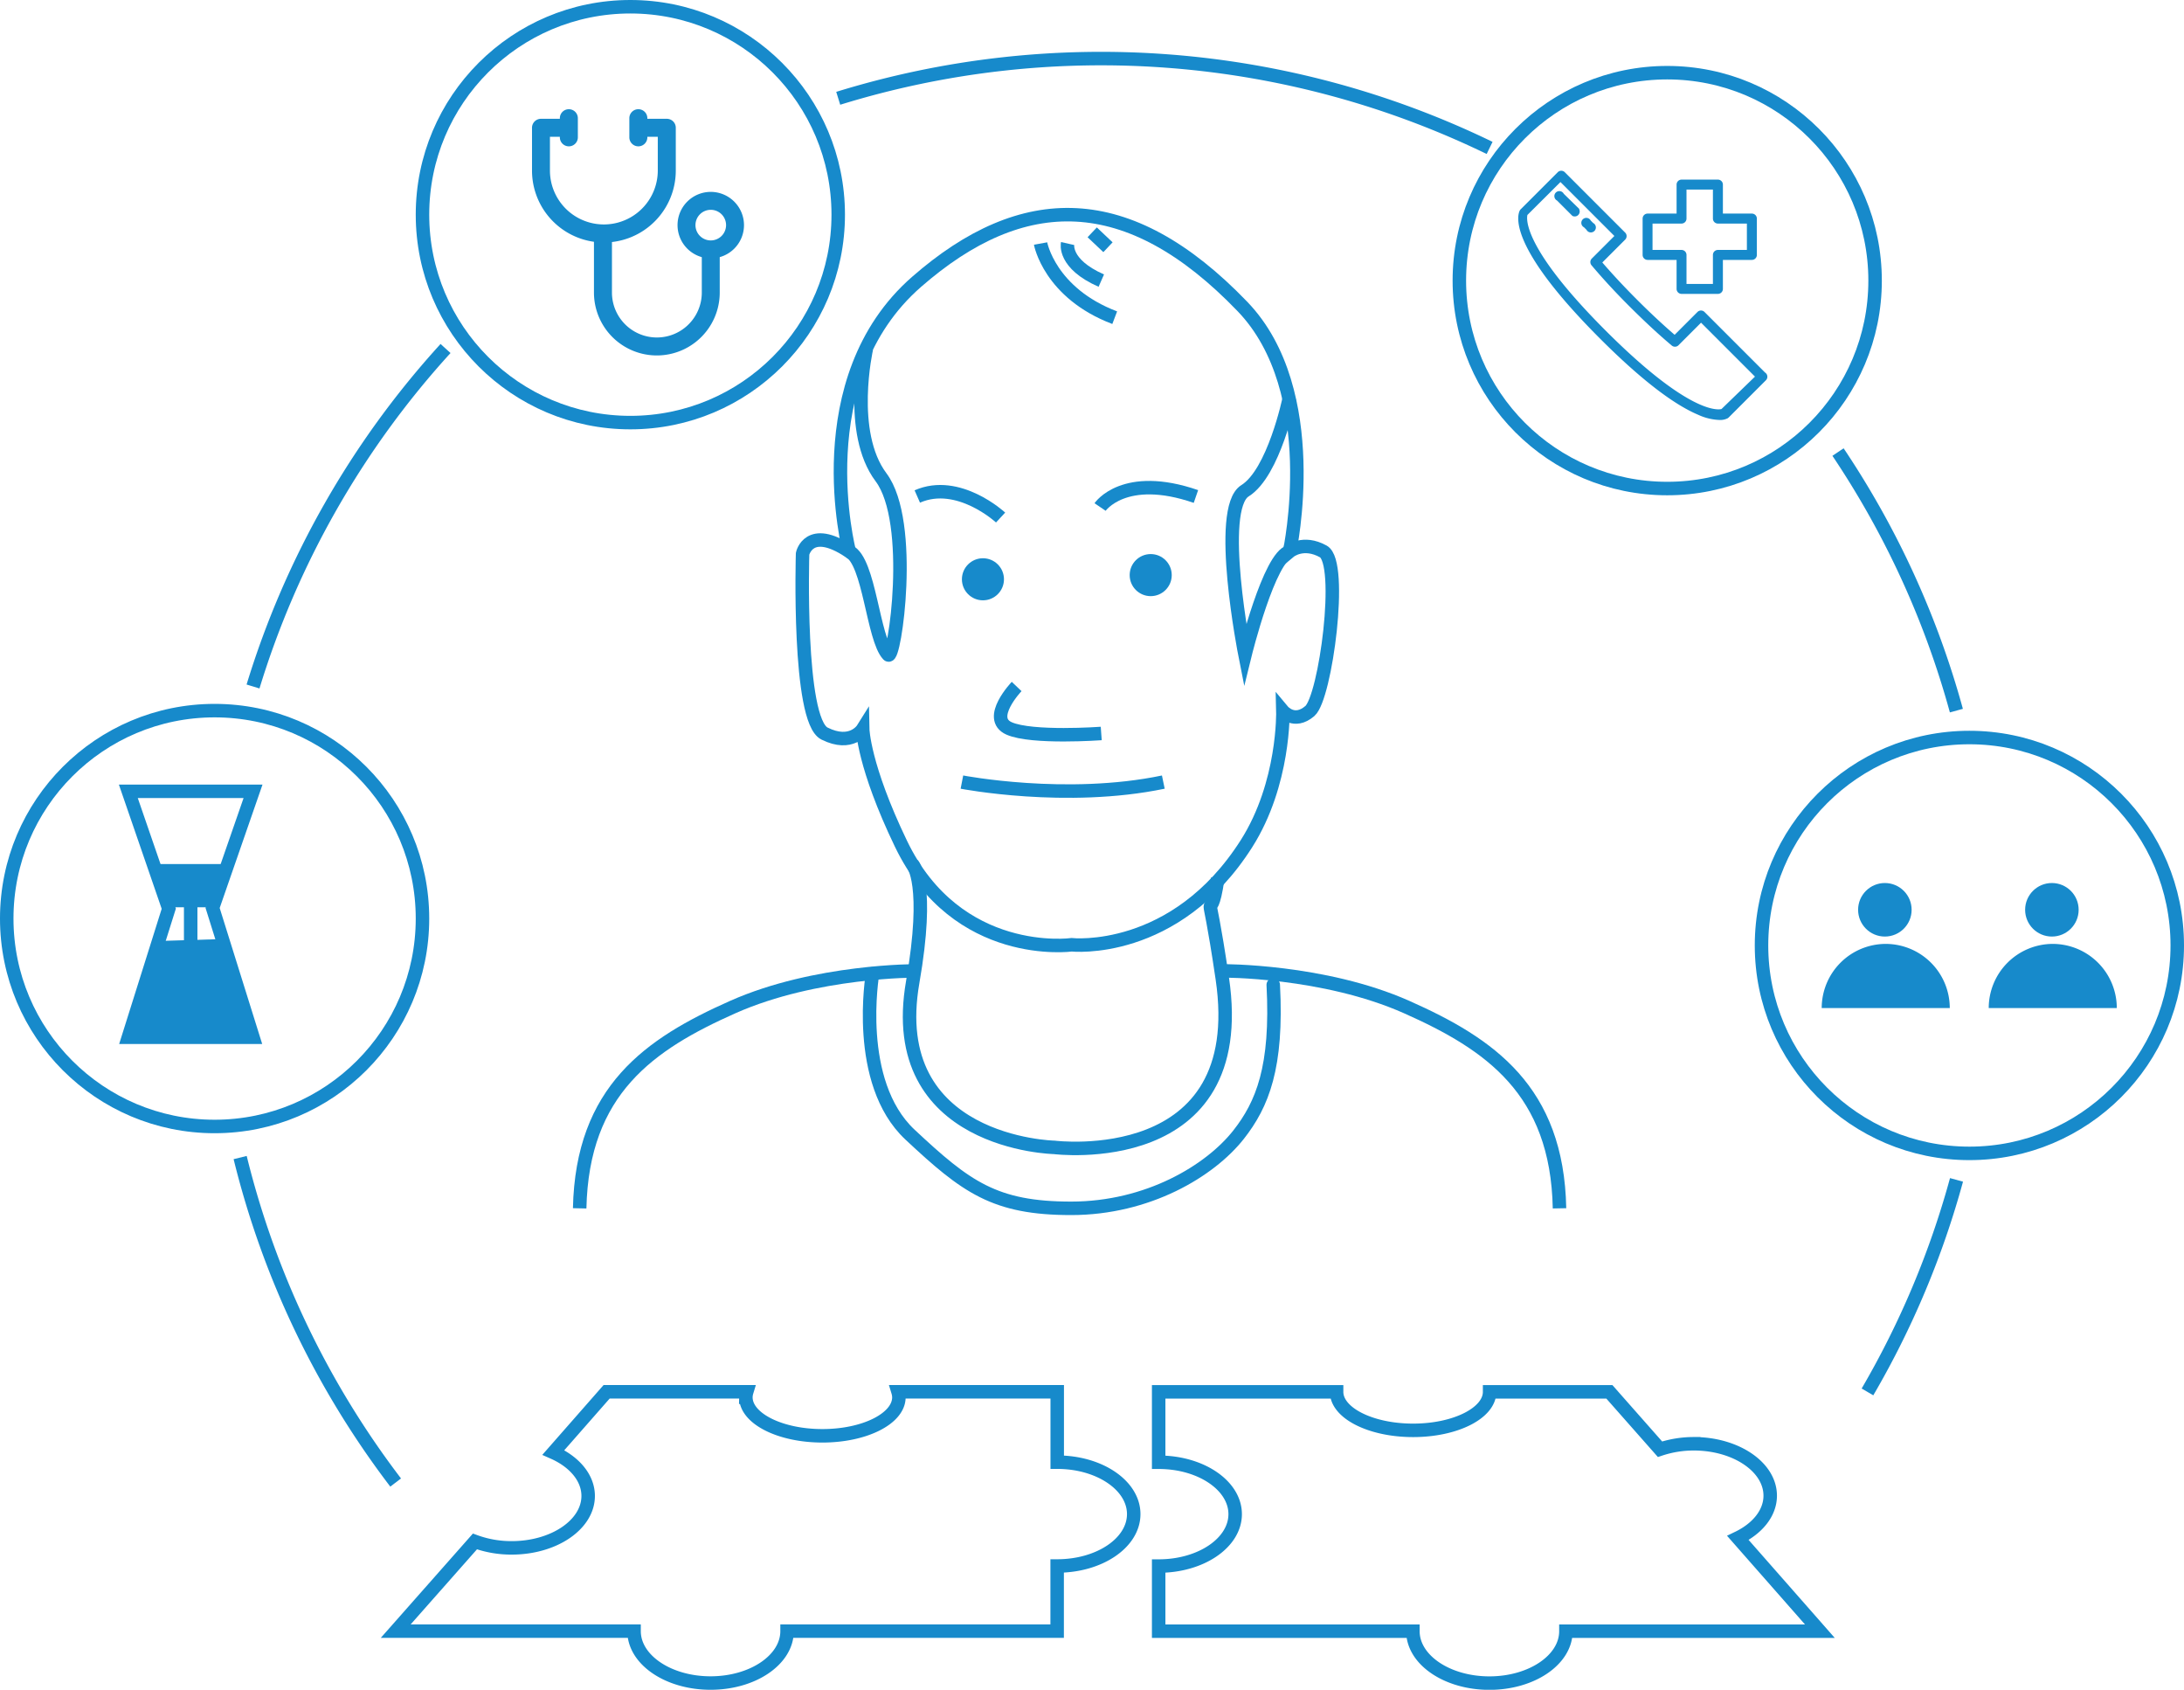 <svg xmlns="http://www.w3.org/2000/svg" viewBox="0 0 324.02 250.63"><defs><style>.cls-1,.cls-3{fill:none;stroke:#178acb;stroke-width:2px;}.cls-1{stroke-miterlimit:10;}.cls-2{fill:#178acb;}.cls-3{stroke-linecap:round;stroke-linejoin:round;}</style></defs><title>icon1</title><g id="Layer_2" data-name="Layer 2"><g id="web_page" data-name="web page"><path class="cls-1" d="M257.84,228.11c2.89-1.39,4.79-3.68,4.79-6.27,0-4.25-5.08-7.7-11.35-7.7a15.82,15.82,0,0,0-5,.81l-7.51-8.51H221c0,3.15-5.08,5.71-11.35,5.71s-11.35-2.56-11.35-5.71H171.9v10.44c6.27,0,11.35,3.45,11.35,7.7s-5.08,7.7-11.35,7.7v9.66h37.72c0,4.25,5.08,7.7,11.35,7.7s11.35-3.45,11.35-7.7H270Z"/><path class="cls-1" d="M168.2,224.57c0-4.25-5.08-7.7-11.35-7.7V206.43H133.23a3,3,0,0,1,.13.82c0,3.15-5.08,5.71-11.35,5.71s-11.35-2.56-11.35-5.71a3,3,0,0,1,.13-.82H90l-7.9,9c3.1,1.37,5.16,3.75,5.16,6.45,0,4.25-5.08,7.7-11.35,7.7a15.69,15.69,0,0,1-5.45-.95L58.71,241.93H94.07c0,4.25,5.08,7.7,11.35,7.7s11.35-3.45,11.35-7.7h40.07v-9.66C163.12,232.27,168.2,228.83,168.2,224.57Z"/><path class="cls-1" d="M126,81.79s-6.65-25.48,10-40c15.67-13.67,31.33-14,48.33,3.67,12.13,12.6,7,36.33,7,36.33s2-1.67,5,0,.33,21.67-2,23.67-4,0-4,0,.28,10.73-5.4,19.67c-10.6,16.67-25.94,15-25.94,15s-17,2.33-25.33-15c-5.56-11.56-5.67-17-5.67-17s-1.67,2.67-5.67.67-3.25-26.67-3.25-26.67S120,77.79,126,81.79Z"/><path class="cls-1" d="M128.54,51.7s-2.83,12.43,2.17,19.09,2,27.37,1.06,26.33C129.51,94.71,129,83.27,126,81.79"/><path class="cls-1" d="M191.28,59.06S189,70.12,184.71,72.79s0,24.33,0,24.33,3.6-14.65,6.67-15.33"/><path class="cls-1" d="M154.38,36.12s1.33,7.33,11,11"/><path class="cls-1" d="M158.39,36.12s-.68,3,5,5.5"/><line class="cls-1" x1="162.04" y1="34.46" x2="164.38" y2="36.67"/><circle class="cls-2" cx="145.83" cy="85.92" r="3.12"/><circle class="cls-2" cx="170.72" cy="85.3" r="3.12"/><path class="cls-1" d="M150.83,101.82s-4.5,4.72-1.12,6.22,13.67.75,13.67.75"/><path class="cls-1" d="M142.71,116s15.5,3,29.88,0"/><path class="cls-1" d="M135.41,128.22s2.55,2.83,0,17.45c-4.18,24,21,24.51,21,24.51s29.19,3.7,24.93-25.06c-2.58-17.4-1.93-6-.67-14.84"/><path class="cls-1" d="M136.09,144s-15.05-.11-27.38,5.37S86.38,161.69,86,179.22"/><path class="cls-1" d="M181.32,144s15.05-.11,27.38,5.37,22.33,12.33,22.67,29.85"/><path class="cls-1" d="M290.27,175a130.76,130.76,0,0,1-13.21,31.45"/><path class="cls-1" d="M272.69,67.05a130.91,130.91,0,0,1,17.56,38.35"/><path class="cls-1" d="M124.36,14.58A132,132,0,0,1,221,21.94"/><path class="cls-1" d="M37.54,101.82A131.36,131.36,0,0,1,66.1,51.69"/><path class="cls-1" d="M58.7,219.89a131,131,0,0,1-23.07-48.2"/><circle class="cls-1" cx="31.84" cy="136.24" r="30.84"/><circle class="cls-1" cx="93.52" cy="31.84" r="30.84"/><circle class="cls-1" cx="247.35" cy="41.62" r="30.84"/><circle class="cls-1" cx="292.18" cy="140.23" r="30.84"/><path class="cls-2" d="M98.92,17.62H94.66v2.67h2.93v5a8,8,0,0,1-16,0v-5h2.84V17.62H80.26A1.33,1.33,0,0,0,78.93,19V25.3a10.66,10.66,0,0,0,21.33,0V19A1.33,1.33,0,0,0,98.92,17.62Z"/><path class="cls-2" d="M104.12,37.08v6.31a6.66,6.66,0,1,1-13.33,0V34.68H88.12v8.71a9.33,9.33,0,0,0,18.66,0V37.08h-2.67Z"/><path class="cls-2" d="M105.45,28.46a4.93,4.93,0,1,0,4.93,4.93A4.94,4.94,0,0,0,105.45,28.46Zm0,7.2a2.27,2.27,0,1,1,2.27-2.27A2.27,2.27,0,0,1,105.45,35.66Z"/><path class="cls-2" d="M84.39,16.2a1.33,1.33,0,0,0-1.33,1.33v2.84a1.33,1.33,0,0,0,2.67,0V17.53A1.33,1.33,0,0,0,84.39,16.2Z"/><path class="cls-2" d="M94.7,16.2a1.33,1.33,0,0,0-1.33,1.33v2.84a1.33,1.33,0,0,0,2.67,0V17.53A1.33,1.33,0,0,0,94.7,16.2Z"/><path class="cls-2" d="M261.86,55.25l-9-9a.74.74,0,0,0-1,0l-3.41,3.41c-1.73-1.49-3.6-3.23-5.55-5.18s-3.69-3.82-5.18-5.55l3.41-3.41a.74.74,0,0,0,0-1l-9-9a.74.74,0,0,0-1,0l-5.52,5.52a.74.74,0,0,0-.11.14c-.13.22-.72,1.47.53,4.42,1.59,3.75,5.4,8.66,11.31,14.58s10.85,9.76,14.6,11.34a8.27,8.27,0,0,0,3.15.77,2.43,2.43,0,0,0,1.26-.27l.13-.11,5.52-5.52A.74.74,0,0,0,261.86,55.25Zm-6.46,5.42c-.57.14-4.88.67-17.17-11.62s-11.76-16.58-11.62-17.17L231.51,27l8,8-3.37,3.37a.74.74,0,0,0,0,1c1.61,1.91,3.53,4,5.7,6.16s4.25,4.1,6.16,5.7a.74.74,0,0,0,1,0l3.37-3.37,8,8Z"/><path class="cls-2" d="M259.91,31.68h-4.3v-4.3a.74.74,0,0,0-.74-.74h-5.39a.74.74,0,0,0-.74.74v4.3h-4.3a.74.74,0,0,0-.74.74v5.39a.74.74,0,0,0,.74.74h4.3v4.3a.74.74,0,0,0,.74.74h5.39a.74.74,0,0,0,.74-.74v-4.3h4.3a.74.74,0,0,0,.74-.74V32.42A.74.74,0,0,0,259.91,31.68Zm-.74,5.39h-4.3a.74.74,0,0,0-.74.74v4.3h-3.92v-4.3a.74.74,0,0,0-.74-.74h-4.3V33.16h4.3a.74.74,0,0,0,.74-.74v-4.3h3.92v4.3a.74.74,0,0,0,.74.74h4.3Z"/><path class="cls-2" d="M236.37,33.08l-.37-.37a.74.74,0,1,0-1,1l.37.37a.74.74,0,1,0,1-1Z"/><path class="cls-2" d="M234.31,31,232,28.74a.74.74,0,1,0-1,1l2.28,2.28a.74.74,0,0,0,1-1Z"/><polygon class="cls-1" points="37.54 153.85 19.04 153.85 25.04 134.78 19.04 117.37 37.54 117.37 31.54 134.66 37.54 153.85"/><line class="cls-1" x1="28.29" y1="133.16" x2="28.29" y2="139.57"/><polygon class="cls-2" points="23.53 139.57 32.98 139.28 37.34 153.23 19.62 153.23 23.53 139.57"/><polygon class="cls-2" points="23.46 128.16 33.79 128.16 30.54 134.57 25.54 134.57 23.46 128.16"/><circle class="cls-2" cx="279.64" cy="134.94" r="3.97"/><path class="cls-2" d="M279.79,140a9.52,9.52,0,0,0-9.52,9.52h19A9.52,9.52,0,0,0,279.79,140Z"/><circle class="cls-2" cx="304.42" cy="134.94" r="3.97"/><path class="cls-2" d="M304.57,140a9.52,9.52,0,0,0-9.52,9.52h19A9.52,9.52,0,0,0,304.57,140Z"/><path class="cls-3" d="M129.45,144.43s-2.77,16.07,5.56,23.86,12.55,10.93,23.91,10.93,20.6-5.54,24.84-10.93c3.52-4.48,5.79-10,5.14-22.22"/><path class="cls-1" d="M148.45,76.76s-6.26-5.8-12.36-3.12"/><path class="cls-1" d="M163.21,75.2s3.55-5.24,14.22-1.56"/></g></g></svg>